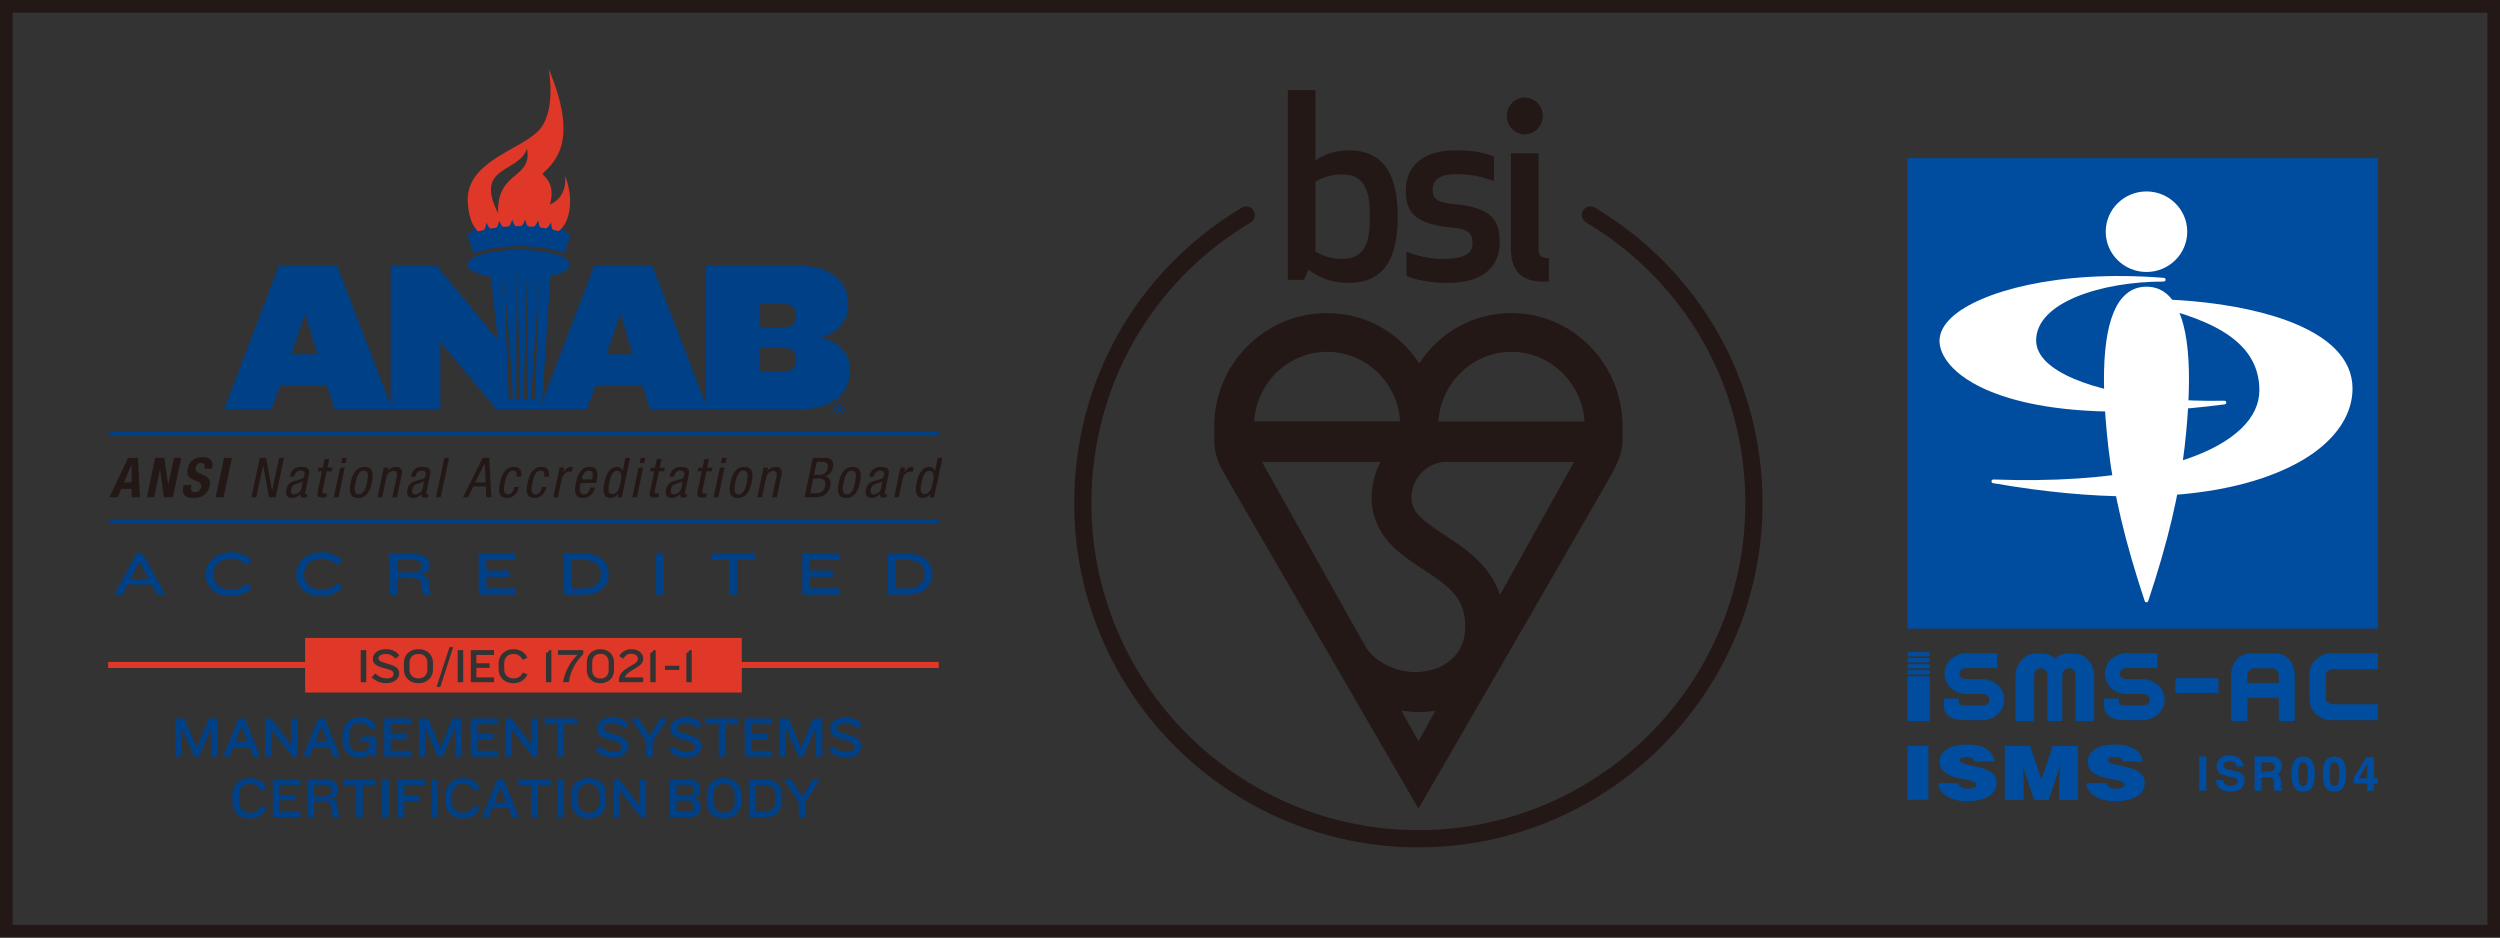 <svg xmlns="http://www.w3.org/2000/svg" xmlns:xlink="http://www.w3.org/1999/xlink" id="&#x30EC;&#x30A4;&#x30E4;&#x30FC;_1" x="0px" y="0px" viewBox="0 0 1920 720" style="enable-background:new 0 0 1920 720;" xml:space="preserve"><rect x="0" y="0" width="1920" height="720" fill="#333333" stroke="none"/><style type="text/css">	.st0{fill:#231815;}	.st1{fill:#004DA0;}	.st2{fill:#FFFFFF;}	.st3{fill:none;}	.st4{fill:#DF3828;}	.st5{fill:#004087;}</style><g>	<path class="st0" d="M1920,720H0V0h1920V720z M9.7,710.29h1900.6V9.7H9.7V710.29z"></path>	<g>		<g>			<g>				<rect x="1464.96" y="121.45" class="st1" width="361.28" height="361.3"></rect>				<g>					<path class="st2" d="M1617.19,177.95c0,17.05,14.04,30.93,31.31,30.93c17.26,0,31.3-13.87,31.3-30.93      c0-17.06-14.04-30.93-31.3-30.93C1631.23,147.02,1617.19,160.9,1617.19,177.95z"></path>					<path class="st2" d="M1630.22,228.4c-14.21,15.92-17.91,54.68-11,115.19c4.08,35.77,12.7,72.16,27.93,118.01      c0.19,0.58,0.73,0.97,1.34,0.97c0.6,0,1.15-0.39,1.34-0.97c15.23-45.85,23.84-82.24,27.93-118.01      c6.91-60.51,3.21-99.26-11-115.19c-4.87-5.46-11.02-8.23-18.26-8.23C1641.25,220.16,1635.1,222.93,1630.22,228.4z"></path>				</g>				<g>					<path class="st2" d="M1499.07,243.56c-6.33,5.84-9.53,11.99-9.53,18.3c0,7.68,4.72,16.07,13.31,23.62      c15.34,13.51,66.1,42.97,205.7,25.08c0.74-0.1,1.29-0.76,1.23-1.51c-0.06-0.75-0.69-1.33-1.44-1.31      c-62.17,1.32-117.11-10.69-136.72-29.88c-5.22-5.11-7.87-10.63-7.87-16.41c0-29.38,50.5-45.23,98.02-45.23      c0.76,0,1.38-0.6,1.41-1.36c0.04-0.76-0.54-1.41-1.3-1.47C1579.58,206.82,1519.79,224.42,1499.07,243.56z M1708.4,310.57      c0,0-0.02,0-0.03,0C1708.38,310.57,1708.39,310.57,1708.4,310.57z"></path>					<path class="st2" d="M1643.9,229.69c-0.72,0.01-1.32,0.55-1.39,1.27c-0.08,0.71,0.4,1.37,1.1,1.53      c47.57,10.59,91.58,26.06,91.58,67.24c0,10.59-4.67,20.46-13.87,29.34c-29.31,28.26-98.7,42.53-190.4,39.18      c-0.74-0.02-1.38,0.53-1.46,1.27c-0.07,0.74,0.44,1.42,1.17,1.54c163.87,28.51,230.98-9.98,252.23-27.84      c15.62-13.14,23.87-28.65,23.87-44.86c0-11.41-4.6-21.75-13.66-30.73C1763.97,238.82,1694.53,229.19,1643.9,229.69z"></path>				</g>			</g>		</g>		<g>			<path class="st1" d="M1694.44,607.26h-5.48v-26.38h5.48V607.26z"></path>			<path class="st1" d="M1707.23,599.12c0.17,1.2,0.51,2.11,1.01,2.7c0.91,1.08,2.48,1.63,4.7,1.63c1.33,0,2.41-0.14,3.24-0.43    c1.57-0.55,2.36-1.57,2.36-3.06c0-0.87-0.39-1.54-1.16-2.02c-0.77-0.47-1.99-0.88-3.66-1.23l-2.86-0.63    c-2.81-0.62-4.74-1.3-5.79-2.02c-1.78-1.22-2.67-3.12-2.67-5.71c0-2.36,0.87-4.32,2.61-5.89c1.74-1.56,4.3-2.34,7.66-2.34    c2.81,0,5.21,0.74,7.2,2.21c1.99,1.47,3.03,3.61,3.12,6.42h-5.3c-0.1-1.59-0.81-2.72-2.13-3.38c-0.88-0.44-1.98-0.66-3.28-0.66    c-1.46,0-2.62,0.28-3.49,0.86c-0.87,0.57-1.3,1.37-1.3,2.4c0,0.94,0.43,1.65,1.29,2.11c0.55,0.31,1.72,0.67,3.51,1.09l4.63,1.09    c2.03,0.48,3.55,1.12,4.56,1.92c1.57,1.24,2.36,3.04,2.36,5.39c0,2.41-0.93,4.41-2.79,6c-1.86,1.59-4.5,2.39-7.9,2.39    c-3.47,0-6.21-0.78-8.19-2.35c-1.99-1.57-2.98-3.73-2.98-6.47H1707.23z"></path>			<path class="st1" d="M1748.27,581.57c0.97,0.42,1.8,1.03,2.47,1.84c0.56,0.67,1,1.41,1.33,2.22c0.33,0.81,0.49,1.74,0.49,2.77    c0,1.25-0.31,2.49-0.95,3.7c-0.63,1.21-1.68,2.07-3.13,2.57c1.22,0.49,2.08,1.19,2.59,2.09c0.51,0.9,0.76,2.27,0.76,4.12v1.77    c0,1.21,0.05,2.02,0.15,2.45c0.15,0.68,0.48,1.18,1.02,1.5v0.66h-6.09c-0.16-0.58-0.28-1.06-0.36-1.41    c-0.14-0.74-0.22-1.5-0.23-2.27l-0.04-2.45c-0.02-1.68-0.32-2.8-0.87-3.36c-0.56-0.56-1.61-0.84-3.14-0.84h-5.38v10.34h-5.38    v-26.38h12.62C1745.91,580.92,1747.3,581.15,1748.27,581.57z M1736.88,585.47v7.09h5.93c1.18,0,2.06-0.14,2.65-0.43    c1.04-0.5,1.56-1.49,1.56-2.97c0-1.6-0.51-2.67-1.51-3.22c-0.57-0.31-1.42-0.47-2.55-0.47H1736.88z"></path>			<path class="st1" d="M1775.75,584.62c1.33,2.33,1.99,5.63,1.99,9.92c0,4.28-0.67,7.58-1.99,9.9c-1.33,2.31-3.65,3.47-6.95,3.47    c-3.3,0-5.62-1.16-6.95-3.47c-1.33-2.32-2-5.61-2-9.9c0-4.28,0.67-7.59,2-9.92c1.33-2.33,3.65-3.49,6.95-3.49    C1772.1,581.13,1774.42,582.3,1775.75,584.62z M1765.79,601.38c0.49,1.58,1.49,2.37,3.01,2.37c1.52,0,2.51-0.79,2.98-2.37    c0.47-1.58,0.71-3.86,0.71-6.84c0-3.13-0.24-5.44-0.71-6.94c-0.47-1.5-1.46-2.26-2.98-2.26c-1.52,0-2.52,0.75-3.01,2.26    c-0.49,1.5-0.73,3.82-0.73,6.94C1765.06,597.52,1765.3,599.8,1765.79,601.38z"></path>			<path class="st1" d="M1799.8,584.62c1.33,2.33,1.99,5.63,1.99,9.92c0,4.28-0.67,7.58-1.99,9.9c-1.33,2.31-3.65,3.47-6.95,3.47    c-3.3,0-5.62-1.16-6.95-3.47c-1.33-2.32-2-5.61-2-9.9c0-4.28,0.67-7.59,2-9.92c1.33-2.33,3.65-3.49,6.95-3.49    C1796.15,581.13,1798.47,582.3,1799.8,584.62z M1789.84,601.38c0.49,1.58,1.49,2.37,3.01,2.37c1.52,0,2.51-0.79,2.98-2.37    c0.47-1.58,0.71-3.86,0.71-6.84c0-3.13-0.24-5.44-0.71-6.94c-0.47-1.5-1.46-2.26-2.98-2.26c-1.52,0-2.52,0.75-3.01,2.26    c-0.49,1.5-0.73,3.82-0.73,6.94C1789.11,597.52,1789.35,599.8,1789.84,601.38z"></path>			<path class="st1" d="M1825.97,601.68h-2.94v5.58h-4.99v-5.58h-10.27v-4.46l9.54-15.75h5.73v16.21h2.94V601.68z M1818.04,597.69    v-11.18l-6.48,11.18H1818.04z"></path>		</g>		<g>			<g>				<path class="st1" d="M1464.9,614.24v-41.32h16.12v41.32H1464.9z"></path>				<path class="st1" d="M1516.67,584.91c-0.27-1.43-1.16-2.3-2.32-2.81c-1.16-0.52-2.6-0.75-4.17-0.75c-3.55,0-5.12,0.86-5.12,2.35     c0,6.2,28.28,2.35,28.28,17.39c0,9.58-9.49,14.23-23.02,14.23c-12.98,0-21.45-6.37-21.79-13.83h15.43     c0.34,1.49,1.3,2.58,2.67,3.27c1.3,0.69,3,1.03,4.57,1.03c4.03,0,6.69-1.09,6.69-3.04c0-6.25-28.27-1.95-28.27-17.73     c0-8.78,9.01-13.2,21.31-13.2c13.66,0,19.87,5.85,21.04,13.09H1516.67z"></path>				<path class="st1" d="M1539.69,614.24v-41.32h19.47l8.67,25.77l8.68-25.77h19.46v41.32h-14.48v-12.63l0.21-6.43l0.82-7.46h-0.14     l-8.95,26.51h-11.2l-8.95-26.51h-0.14l0.68,6.08l0.34,6.43v14H1539.69z"></path>				<path class="st1" d="M1630.46,584.91c-0.27-1.43-1.16-2.3-2.32-2.81c-1.16-0.52-2.6-0.75-4.17-0.75c-3.55,0-5.12,0.86-5.12,2.35     c0,6.2,28.28,2.35,28.28,17.39c0,9.58-9.49,14.23-23.02,14.23c-12.98,0-21.45-6.37-21.79-13.83h15.43     c0.34,1.49,1.3,2.58,2.67,3.27c1.3,0.69,3,1.03,4.57,1.03c4.03,0,6.69-1.09,6.69-3.04c0-6.25-28.27-1.95-28.27-17.73     c0-8.78,9.01-13.2,21.31-13.2c13.66,0,19.87,5.85,21.03,13.09H1630.46z"></path>			</g>		</g>		<g>			<path class="st1" d="M1522.22,521.61h-11.66c-3.04,0-5.7-1.28-5.7-4.27v0c0-2.99,2.66-4.27,5.7-4.27h21.85l0,0h0.5    c0.47,0,0.85-0.39,0.85-0.86v-9.69c0-0.47-0.38-0.86-0.85-0.86h-0.5h-1.01h-20.85c-9.43,0-17.1,7.03-17.1,15.67    c0,8.64,7.67,15.67,17.1,15.67h11.66c3.09,0,5.7,1.21,5.7,4.36c0,3.15-2.61,4.36-5.7,4.36v0h-9.63c-0.21,0-2.95,0-3.15-0.01    c-4.58,0-5.12-1.02-5.12-2.89v-0.48v-1.03c0-0.47-0.38-0.86-0.86-0.86h-9.69c-0.47,0-0.86,0.39-0.86,0.86v1.37v0.13v2.9    c0,6.6,4.02,11.4,17.1,11.4h12.2c9.43,0,17.1-7.07,17.1-15.76C1539.32,528.68,1531.65,521.61,1522.22,521.61z"></path>			<path class="st1" d="M1645.28,521.61h-11.66c-3.04,0-5.7-1.28-5.7-4.27v0c0-2.99,2.66-4.27,5.7-4.27h21.85l0,0h0.5    c0.47,0,0.86-0.39,0.86-0.86v-9.69c0-0.47-0.39-0.86-0.86-0.86h-0.5h-1.01h-20.85c-9.43,0-17.1,7.03-17.1,15.67    c0,8.64,7.67,15.67,17.1,15.67h11.66c3.09,0,5.7,1.21,5.7,4.36c0,3.15-2.61,4.36-5.7,4.36v0h-9.63c-0.21,0-2.95,0-3.15-0.01    c-4.57,0-5.12-1.02-5.12-2.89v-0.48v-1.03c0-0.47-0.38-0.86-0.85-0.86h-9.69c-0.47,0-0.86,0.39-0.86,0.86v1.37v0.13v2.9    c0,6.6,4.02,11.4,17.1,11.4h12.2c9.43,0,17.1-7.07,17.1-15.76C1662.38,528.68,1654.71,521.61,1645.28,521.61z"></path>			<path class="st1" d="M1791.99,513.92h32.83v0h0.57c0.47,0,0.86-0.38,0.86-0.85v-10.54c0-0.47-0.39-0.86-0.86-0.86h-0.57h-0.93    h-33.03c-9.43,0-17.1,7.03-17.1,15.67v20.03c0,8.69,7.67,15.76,17.1,15.76h33.03h0.93h0.57c0.47,0,0.86-0.38,0.86-0.85v-10.54    c0-0.47-0.39-0.86-0.86-0.86h-0.57l0,0h-32.83c-3.09,0-5.7-2-5.7-4.36v-18.33C1786.29,515.91,1788.96,513.92,1791.99,513.92z"></path>			<path class="st1" d="M1702.9,520.82h-31.34c-0.47,0-0.85,0.39-0.85,0.85v9.69c0,0.47,0.38,0.86,0.85,0.86h31.34    c0.47,0,0.85-0.38,0.85-0.86v-9.69C1703.75,521.21,1703.37,520.82,1702.9,520.82z"></path>			<path class="st1" d="M1592.66,501.89h-4.55c-3.79,0-7.26,1.47-9.97,3.92c-2.71-2.45-6.19-3.92-9.97-3.92h-4.55    c-8.64,0-15.67,7.67-15.67,17.1v32.46v1.5c0,0.47,0.39,0.85,0.86,0.85h12.54c0.47,0,0.86-0.38,0.86-0.85v-1.5v-32.46    c0-3.04,2-5.7,4.27-5.7h1.7c2.27,0,4.27,2.66,4.27,5.7v32.46v1.5c0,0.47,0.39,0.85,0.86,0.85h9.69c0.47,0,0.85-0.38,0.85-0.85    v-1.5v-32.46c0-3.04,2-5.7,4.27-5.7h1.7c2.28,0,4.27,2.66,4.27,5.7v32.46v1.5c0,0.47,0.39,0.85,0.86,0.85h12.54    c0.47,0,0.85-0.38,0.85-0.85v-1.5v-32.46C1608.33,509.56,1601.3,501.89,1592.66,501.89z"></path>			<path class="st1" d="M1748.09,501.89h-20.03c-8.69,0-14.62,7.67-14.62,17.1v32.46v1.5c0,0.47,0.39,0.85,0.86,0.85h10.83    c0.47,0,0.86-0.38,0.86-0.85v-1.5v-15.59h24.11v15.59v1.5c0,0.47,0.39,0.85,0.86,0.85h10.54c0.47,0,0.85-0.38,0.85-0.85v-1.5    v-32.46C1762.34,509.56,1756.73,501.89,1748.09,501.89z M1750.09,524.46h-24.11v-5.47c0-3.09,2.28-5.7,4.65-5.7h14.9    c2.28,0,4.56,2.66,4.56,5.7V524.46z"></path>			<path class="st1" d="M1481.21,519.35h-15.39c-0.47,0-0.86,0.39-0.86,0.86v32.74c0,0.47,0.38,0.85,0.86,0.85h15.39    c0.47,0,0.85-0.38,0.85-0.85v-32.74C1482.07,519.74,1481.68,519.35,1481.21,519.35z"></path>			<path class="st1" d="M1481.21,500.81h-15.39c-0.47,0-0.86,0.38-0.86,0.85v1.5c0,0.47,0.38,0.85,0.86,0.85h15.39    c0.47,0,0.85-0.38,0.85-0.85v-1.5C1482.07,501.19,1481.68,500.81,1481.21,500.81z"></path>			<path class="st1" d="M1481.21,505.44h-15.39c-0.47,0-0.86,0.39-0.86,0.86v1.5c0,0.47,0.38,0.86,0.86,0.86h15.39    c0.47,0,0.85-0.39,0.85-0.86v-1.5C1482.07,505.83,1481.68,505.44,1481.21,505.44z"></path>			<path class="st1" d="M1481.21,510.08h-15.39c-0.47,0-0.86,0.38-0.86,0.85v1.5c0,0.47,0.38,0.86,0.86,0.86h15.39    c0.47,0,0.85-0.39,0.85-0.86v-1.5C1482.07,510.46,1481.68,510.08,1481.21,510.08z"></path>			<path class="st1" d="M1481.21,514.72h-15.39c-0.47,0-0.86,0.38-0.86,0.85v1.5c0,0.47,0.38,0.85,0.86,0.85h15.39    c0.47,0,0.85-0.38,0.85-0.85v-1.5C1482.07,515.1,1481.68,514.72,1481.21,514.72z"></path>		</g>		<rect x="1464.96" y="500.81" class="st3" width="361.28" height="52.98"></rect>	</g>	<g>		<g>			<path class="st0" d="M1104.69,323.66c1.92-29.81,26.34-53.45,56.09-53.45c29.76,0,54.17,23.64,56.1,53.45H1104.69z M1152,456.86    c-7.96-23.39-26.82-35.71-42.71-46.07c-17.64-11.5-25.04-17.45-25.36-28.51c0.12-15.12,12.12-27.49,26.9-27.49h97.98L1152,456.86    z M1076.17,545.69c0.57,0.12,6.89,1.17,13.2,1.2c6.04,0.03,12.09-0.94,13.17-1.22l-13.17,23.63L1076.17,545.69z M1060.18,354.8    c-4.16,7.99-6.61,17.09-6.78,26.73h-0.03c0,0.31,0.01,0.63,0.02,0.93v0.07c0.47,29.24,22.09,43.36,39.52,54.71    c20.71,13.51,32.41,22.21,32.41,44.38c0,21.83-17.31,34.53-38.58,34.53c-13.64,0-30.95-7.34-37.85-19.45l-6.12-10.61    L969.23,354.8H1060.18z M1019.23,270.2c29.76,0,54.18,23.64,56.09,53.45H963.18C965.09,293.85,989.51,270.2,1019.23,270.2     M1160.78,240.43c-28.88,0-54.91,14.35-70.77,38.69c-15.85-24.33-41.88-38.69-70.77-38.69c-47.82,0-86.72,39.04-86.72,87    c0,0-0.01,0.46-0.01,8.82c0,8.36,0.97,15.88,7.6,27.34c6.64,11.44,149.27,257.45,149.27,257.45S1231,376.55,1237.99,363.59    c7.01-12.99,8.12-18.52,8.12-27.34v-8.82C1246.11,279.47,1207.83,240.43,1160.78,240.43"></path>		</g>		<g>			<g>				<path class="st0" d="M1035.63,115.46c-9.48,0-18.57,3.1-25.38,7.61V69.24h-21.2v145.72h12.47l3.43-7.82     c8.32,6.23,17.99,10.11,30.69,10.11c27.6,0,37.83-19.02,37.83-50.91C1073.46,134.68,1063.23,115.46,1035.63,115.46      M1030.67,133.93c18.57,0,21.4,14.55,21.4,32.43c0,18.07-2.83,32.5-21.4,32.5c-10.01,0-16.64-3.55-20.42-5.68v-53.62     C1014.03,137.4,1020.66,133.93,1030.67,133.93 M1100.27,145.77c0-8.75,7.02-12.03,18.21-12.03c11.91,0,20.84,2.31,28.93,5.45     v-18.87c-7.38-3.28-16.47-4.85-29.35-4.85c-27.81,0-38.41,14.18-38.41,30.9s7.01,25.8,35.59,28.39     c12.67,1.13,15.7,4.81,15.7,12.02c0,8.54-7.39,12.09-22.52,12.09c-11.93,0-21.95-3.13-28.2-5.46v18.63     c6.43,2.7,18.18,5.24,31.24,5.24c30.3,0,40.33-14.56,40.33-31.27c0-18.06-7.4-26.83-35.79-29.33     C1103.7,155.49,1100.27,152.56,1100.27,145.77 M1185.4,216.31c2.28,0,4.16-0.43,4.16-0.43v-17.64c-6.07,0-7.95-1.97-7.95-7.4     V117.8h-21.2v73.26C1160.4,207.75,1168.2,216.31,1185.4,216.31 M1157.2,89.03c0,7.8,6.24,14.19,13.8,14.19     c7.58,0,13.85-6.38,13.85-14.19c0-7.79-6.26-14.17-13.85-14.17C1163.44,74.86,1157.2,81.24,1157.2,89.03"></path>			</g>		</g>		<g>			<path class="st0" d="M1089.31,650.76c-145.75,0-264.32-118.57-264.32-264.32c0-93.91,48.14-178.76,128.77-226.98    c3.13-1.87,7.19-0.86,9.06,2.28c1.87,3.13,0.85,7.19-2.28,9.06C883.93,216.6,838.2,297.22,838.2,386.43    c0,138.46,112.65,251.11,251.11,251.11c138.46,0,251.1-112.65,251.1-251.11c0-89.22-45.73-169.83-122.34-215.64    c-3.13-1.87-4.15-5.93-2.28-9.06c1.88-3.13,5.93-4.15,9.06-2.28c80.63,48.22,128.77,133.07,128.77,226.98    C1353.63,532.18,1235.05,650.76,1089.31,650.76z"></path>		</g>	</g>	<g>		<path class="st4" d="M382.55,163.79c-18.82-36.94,16.05-30.56,22.21-49.74C409.21,137.76,381.16,131.02,382.55,163.79z    M433.98,134.87c0,0,2.74,15.88-11.7,22.31c4.83-16.2-4.73-21.79-5.68-23.72c10.77-10.06,27.68-26.2,4.68-80.85   c0,0,7.03,34.57-9,49.06c-16.03,14.48-53.14,22.97-53.14,51.92c1.1,30.91,19.04,31.2,29.34,31.52c6.05,0,17.77,0.5,22.43-0.14   c5.81-0.81,9.36-0.63,13.14-2.84C439.8,172.91,440.48,151.39,433.98,134.87z"></path>		<path class="st5" d="M433.97,178.88c-0.34-0.55-0.69-1.26-0.77-1.97c-0.16-1.49-0.11-3.77-0.11-3.77c0,0-1.18,1.79-2.21,2.88   c-0.54,0.56-1.32,1.08-1.95,1.44c-1.43-0.36-2.87-0.7-4.31-1.02c-0.39-0.52-0.79-1.2-0.92-1.9c-0.28-1.48-0.41-3.75-0.41-3.75   s-1.04,1.88-1.97,3.05c-0.49,0.61-1.23,1.18-1.83,1.59c-1.45-0.25-2.9-0.48-4.36-0.67c-0.42-0.49-0.87-1.14-1.07-1.82   c-0.39-1.45-0.69-3.7-0.69-3.7s-0.89,1.95-1.72,3.2c-0.44,0.64-1.13,1.27-1.7,1.73c-1.46-0.14-2.92-0.25-4.39-0.33   c-0.46-0.46-0.96-1.06-1.2-1.73c-0.5-1.41-0.98-3.64-0.98-3.64s-0.73,2.02-1.46,3.32c-0.39,0.68-1.03,1.36-1.55,1.86   c-1.47-0.02-2.94-0.02-4.41,0.01c-0.49-0.42-1.03-0.98-1.32-1.63c-0.61-1.37-1.26-3.55-1.26-3.55c0,0-0.57,2.07-1.2,3.43   c-0.33,0.7-0.91,1.43-1.4,1.97c-1.46,0.09-2.93,0.21-4.39,0.36c-0.52-0.38-1.11-0.9-1.45-1.52c-0.72-1.32-1.54-3.44-1.54-3.44   s-0.41,2.11-0.93,3.51c-0.28,0.72-0.8,1.5-1.24,2.08c-1.45,0.21-2.91,0.44-4.36,0.71c-0.55-0.34-1.18-0.81-1.58-1.4   c-0.82-1.26-1.81-3.31-1.81-3.31s-0.24,2.13-0.66,3.57c-0.22,0.75-0.69,1.56-1.08,2.17c-1.44,0.32-2.87,0.67-4.3,1.05   c-0.58-0.29-1.25-0.71-1.69-1.28c-0.92-1.19-2.07-3.15-2.07-3.15s-0.08,2.15-0.38,3.62c-0.16,0.76-0.57,1.61-0.92,2.25   c-1.19,0.37-2.37,0.74-3.55,1.15c1.61,4.7,3.22,9.41,4.83,14.11c11.3-3.87,23.08-5.31,34.87-5.31c11.78,0,23.57,1.44,34.87,5.31   c1.61-4.7,3.22-9.41,4.83-14.11C436.81,179.77,435.39,179.31,433.97,178.88L433.97,178.88z"></path>		<path class="st5" d="M643.86,313.97h0.43c0.51,0,0.91-0.17,0.91-0.58c0-0.36-0.26-0.6-0.84-0.6c-0.24,0-0.41,0.02-0.51,0.05   V313.97L643.86,313.97z M643.84,316.21h-0.92v-3.95c0.36-0.07,0.87-0.12,1.52-0.12c0.75,0,1.08,0.12,1.37,0.29   c0.22,0.17,0.39,0.48,0.39,0.87c0,0.43-0.34,0.77-0.82,0.91v0.05c0.39,0.14,0.6,0.43,0.72,0.96c0.12,0.6,0.19,0.84,0.29,0.99   h-0.99c-0.12-0.15-0.19-0.51-0.31-0.97c-0.07-0.43-0.31-0.62-0.82-0.62h-0.43V316.21L643.84,316.21z M641.41,314.13   c0,1.76,1.3,3.15,3.08,3.15c1.73,0,3.01-1.4,3.01-3.13c0-1.76-1.27-3.18-3.03-3.18C642.71,310.98,641.41,312.4,641.41,314.13   L641.41,314.13z M648.51,314.13c0,2.24-1.76,4-4.04,4c-2.26,0-4.07-1.76-4.07-4c0-2.19,1.81-3.95,4.07-3.95   C646.75,310.19,648.51,311.95,648.51,314.13L648.51,314.13z"></path>		<path class="st5" d="M629.62,259.13c14.1-2.98,21.85-14.09,21.85-24.04v-1.33c0-18.73-14.72-29.84-39.05-29.84h-70.2v107.17   l-41.21-107.17h-44.63l-40.12,105.49l6.44-97.26c9.15-2.08,15.05-5.31,15.05-8.94c0-6.28-17.6-11.37-39.3-11.37   c-21.71,0-39.3,5.09-39.3,11.37c0,3.98,7.1,7.49,17.82,9.52l4.29,38.03l0.95,10l-4.07-4.77l-6.97-8.62l-35.95-43.44h-35.18v107.17   l-41.21-107.17h-44.63l-42,110.42h36.26l6.66-18.24h36.11l5.89,18.24h42.92h1.25h36.87v-51.89l7.13,8.78l36.11,43.11h33h1.87   h34.39l6.66-18.24h36.11l5.89,18.24h42.92h1.25h70.35c24.33,0,38.89-11.11,38.89-29.84v-1.82   C652.71,272.56,644.96,261.95,629.62,259.13z M223.64,272.07l10.69-31.17l9.45,31.17H223.64z M393.92,305.12L393.92,305.12v0.01   c0.02,1.09-0.66,2.02-1.53,2.08c-0.87,0.06-1.62-0.75-1.68-1.84h0v-0.01v-0.01v0c-0.23-1.52-3.64-92.08-3.64-92.08   S392.46,275.2,393.92,305.12L393.92,305.12z M399.71,305.23L399.71,305.23v0.02c0,1.09-0.71,1.98-1.59,2   c-0.87,0.02-1.6-0.83-1.63-1.92h0v-0.01v0v0c-0.19-1.53,0.28-101.63,0.46-101.63C396.94,203.68,399,275.25,399.71,305.23   L399.71,305.23z M405.47,305.31C405.47,305.31,405.47,305.31,405.47,305.31L405.47,305.31v0.02c-0.03,1.09-0.76,1.94-1.63,1.92   c-0.87-0.02-1.58-0.91-1.58-2h0v-0.01v0v0c-0.15-1.54,2.53-101.56,2.71-101.55C404.96,203.68,405.52,275.32,405.47,305.31z    M411.24,305.36L411.24,305.36L411.24,305.36v0.02c-0.06,1.09-0.81,1.9-1.68,1.84c-0.87-0.07-1.56-0.99-1.53-2.08v-0.01v0v0   c-0.12-1.54,5.76-91.85,5.76-91.85S412.03,275.39,411.24,305.36z M465.83,272.07l10.69-31.17l9.45,31.17H465.83z M611.18,277.21   c0,5.64-3.25,8.29-11.16,8.29h-16.27v-18.4h16.27c7.9,0,11.16,2.65,11.16,8.29V277.21z M611.18,243.22   c0,5.64-3.25,8.46-11.16,8.46h-16.27v-18.4h16.27c7.9,0,11.16,2.65,11.16,8.29V243.22z"></path>		<g>			<path class="st0" d="M98.39,351.62h7.52l1.57,30.27h-6.33l-0.04-6.4h-8.02l-2.75,6.4h-6.33L98.39,351.62z M95.19,370.49h5.91    l-0.03-13.61h-0.08L95.19,370.49z"></path>			<path class="st0" d="M126.21,351.62l2.95,20.73h0.08l4.39-20.73h5.57l-6.41,30.27h-6.92l-2.94-21.2h-0.08l-4.49,21.2h-5.57    l6.41-30.27H126.21z"></path>			<path class="st0" d="M147.13,372.43l-0.19,0.89c-0.6,2.84-0.19,4.66,3.02,4.66c1.86,0,3.88-1.19,4.42-3.73    c0.58-2.76-0.59-3.77-4.31-5.17c-5.01-1.87-7.02-4.11-5.95-9.16c1.25-5.89,5.48-8.9,11.22-8.9c5.4,0,8.84,2.33,7.61,8.14    l-0.18,0.85h-5.83c0.6-2.84-0.02-4.49-2.34-4.49c-2.74,0-3.83,1.74-4.21,3.52c-0.4,1.87-0.09,3.01,2.25,4.11l4.26,2.03    c4.14,1.99,4.83,4.33,4.04,8.01c-1.36,6.4-5.85,9.28-12.44,9.28c-6.88,0-8.9-3.22-7.72-8.82l0.26-1.23H147.13z"></path>			<path class="st0" d="M165.64,381.89l6.41-30.27h6.08l-6.41,30.27H165.64z"></path>			<path class="st0" d="M199.53,351.62h4.81l4.61,25.27h0.08l5.35-25.27h3.72l-6.41,30.27h-5.11l-4.48-24.5h-0.08l-5.19,24.5h-3.72    L199.53,351.62z"></path>			<path class="st0" d="M222.49,366.03c1.1-5.17,3.78-7.46,9.18-7.46c6.88,0,6,4.15,5.5,6.53l-2.69,12.68    c-0.2,0.93-0.39,1.82,0.71,1.82c0.46,0,0.69-0.08,0.89-0.21l-0.54,2.54c-0.26,0.04-1.23,0.21-2.11,0.21c-1.35,0-3.04,0-2.59-2.93    h-0.08c-1.57,2.03-4.03,3.26-6.14,3.26c-4.22,0-5.63-2.54-4.76-6.61c0.67-3.18,2.49-5.38,5.59-6.27l5.08-1.44    c2.75-0.81,2.9-1.53,3.3-3.43c0.45-2.12-0.56-3.35-2.92-3.35c-3.88,0-4.66,3.65-4.83,4.45l-0.04,0.21H222.49z M232.68,369.51    c-1.61,1.4-4.79,1.7-6.6,2.67c-1.29,0.72-2.07,1.61-2.49,3.6c-0.49,2.29-0.02,3.9,2.38,3.9c2.32,0,4.98-1.99,5.48-4.32    L232.68,369.51z"></path>			<path class="st0" d="M249.32,352.55h3.55l-1.4,6.61h3.93l-0.59,2.8h-3.93l-3.09,14.58c-0.39,1.82-0.07,2.54,1.78,2.54    c0.76,0,1.2-0.08,1.59-0.13l-0.62,2.93c-0.48,0.08-1.45,0.25-2.92,0.25c-3.67,0-4.24-1.53-3.61-4.49l3.32-15.69h-3.29l0.59-2.8    h3.29L249.32,352.55z"></path>			<path class="st0" d="M261.22,359.17h3.55l-4.81,22.72h-3.55L261.22,359.17z M262.82,351.62h3.55l-0.86,4.07h-3.55L262.82,351.62z    "></path>			<path class="st0" d="M280,358.57c6.54,0,6.97,5.55,5.62,11.96c-1.36,6.4-4.18,11.95-10.68,11.95c-6.54,0-6.97-5.55-5.62-11.95    C270.68,364.13,273.5,358.57,280,358.57z M281.9,370.53c1.04-4.92,1.22-9.16-2.58-9.16c-3.59,0-5.25,4.24-6.29,9.16    c-1.04,4.92-1.22,9.16,2.41,9.16C279.2,379.68,280.86,375.45,281.9,370.53z"></path>			<path class="st0" d="M294.78,359.17h3.38l-0.57,2.67h0.08c1.37-2.08,3.98-3.26,6.18-3.26c5.95,0,4.99,4.54,4.43,7.21l-3.41,16.11    h-3.55l3.32-15.69c0.37-1.74,0.84-4.58-2.36-4.58c-1.9,0-4.75,1.27-5.45,4.58l-3.32,15.69h-3.55L294.78,359.17z"></path>			<path class="st0" d="M315.53,366.03c1.1-5.17,3.78-7.46,9.18-7.46c6.88,0,6,4.15,5.5,6.53l-2.69,12.68    c-0.2,0.93-0.39,1.82,0.71,1.82c0.46,0,0.69-0.08,0.89-0.21l-0.54,2.54c-0.26,0.04-1.23,0.21-2.11,0.21c-1.35,0-3.04,0-2.59-2.93    h-0.08c-1.57,2.03-4.03,3.26-6.14,3.26c-4.22,0-5.63-2.54-4.76-6.61c0.67-3.18,2.49-5.38,5.59-6.27l5.08-1.44    c2.75-0.81,2.9-1.53,3.3-3.43c0.45-2.12-0.56-3.35-2.92-3.35c-3.88,0-4.66,3.65-4.83,4.45l-0.04,0.21H315.53z M325.73,369.51    c-1.61,1.4-4.79,1.7-6.6,2.67c-1.29,0.72-2.07,1.61-2.49,3.6c-0.49,2.29-0.02,3.9,2.38,3.9c2.32,0,4.98-1.99,5.48-4.32    L325.73,369.51z"></path>			<path class="st0" d="M341.29,351.62h3.55l-6.41,30.27h-3.55L341.29,351.62z"></path>			<path class="st0" d="M370.72,351.62h4.98l1.69,30.27h-3.88l-0.39-8.31h-9.63l-4,8.31h-3.88L370.72,351.62z M364.9,370.53h8.11    l-0.74-14.63h-0.08L364.9,370.53z"></path>			<path class="st0" d="M396.7,366.08c0.47-2.2,0.11-4.7-2.59-4.7c-2.2,0-4.67,1.1-6.43,9.41c-0.63,2.97-1.84,8.9,2.42,8.9    c3.04,0,4.4-3.22,4.92-5.68h3.55c-0.76,3.6-3.57,8.48-9.23,8.48c-5.53,0-7.04-3.86-5.38-11.66c1.2-5.68,3.69-12.25,10.66-12.25    c6.16,0,6.19,4.87,5.63,7.5H396.7z"></path>			<path class="st0" d="M417.9,366.08c0.47-2.2,0.11-4.7-2.59-4.7c-2.2,0-4.67,1.1-6.43,9.41c-0.63,2.97-1.84,8.9,2.42,8.9    c3.04,0,4.4-3.22,4.92-5.68h3.55c-0.76,3.6-3.57,8.48-9.23,8.48c-5.53,0-7.03-3.86-5.38-11.66c1.2-5.68,3.69-12.25,10.66-12.25    c6.16,0,6.19,4.87,5.63,7.5H417.9z"></path>			<path class="st0" d="M429.79,359.17h3.55l-0.72,3.39h0.08c1.47-2.16,3.21-3.98,5.74-3.98c0.72,0,1.21,0.08,1.51,0.25l-0.74,3.48    c-0.33-0.04-0.72-0.17-1.86-0.17c-1.77,0-4.99,1.61-5.79,5.38l-3.05,14.37h-3.55L429.79,359.17z"></path>			<path class="st0" d="M445.95,370.95c-0.74,3.48-1.85,8.73,2.5,8.73c3.38,0,4.6-3.56,4.96-5.26h3.55    c-0.51,2.42-3.14,8.05-9.31,8.05c-5.53,0-7.04-3.86-5.38-11.66c1.2-5.68,3.69-12.25,10.66-12.25c6.92,0,6.27,6.06,5.24,10.94    l-0.3,1.44H445.95z M454.73,368.15l0.26-1.23c0.54-2.54,0.37-5.55-2.75-5.55c-3.72,0-5.11,4.58-5.39,5.93l-0.18,0.85H454.73z"></path>			<path class="st0" d="M477.53,381.89h-3.38l0.59-2.8h-0.08c-0.82,1.7-3.17,3.39-5.62,3.39c-5.36,0-6.37-4.79-4.86-11.95    c1.01-4.75,3.29-11.96,9.67-11.96c2.03,0,3.92,1.23,4.31,3.18h0.08l2.15-10.13h3.55L477.53,381.89z M470.16,379.43    c3.93,0,5.35-3.73,6.45-8.9c0.93-4.41,1.13-8.9-2.67-8.9c-3.29,0-4.87,3.48-6.02,8.9C466.76,375.95,466.86,379.43,470.16,379.43z    "></path>			<path class="st0" d="M490.41,359.17h3.55l-4.81,22.72h-3.55L490.41,359.17z M492.01,351.62h3.55l-0.86,4.07h-3.55L492.01,351.62z    "></path>			<path class="st0" d="M504.47,352.55h3.55l-1.4,6.61h3.93l-0.59,2.8h-3.93l-3.09,14.58c-0.39,1.82-0.07,2.54,1.78,2.54    c0.76,0,1.2-0.08,1.59-0.13l-0.62,2.93c-0.48,0.08-1.45,0.25-2.93,0.25c-3.67,0-4.24-1.53-3.61-4.49l3.32-15.69h-3.29l0.59-2.8    h3.29L504.47,352.55z"></path>			<path class="st0" d="M514.16,366.03c1.1-5.17,3.78-7.46,9.18-7.46c6.88,0,6,4.15,5.5,6.53l-2.69,12.68    c-0.2,0.93-0.39,1.82,0.71,1.82c0.46,0,0.69-0.08,0.89-0.21l-0.54,2.54c-0.26,0.04-1.23,0.21-2.11,0.21c-1.35,0-3.04,0-2.59-2.93    h-0.08c-1.57,2.03-4.03,3.26-6.14,3.26c-4.22,0-5.63-2.54-4.76-6.61c0.67-3.18,2.49-5.38,5.59-6.27l5.08-1.44    c2.75-0.81,2.9-1.53,3.3-3.43c0.45-2.12-0.56-3.35-2.92-3.35c-3.88,0-4.66,3.65-4.83,4.45l-0.04,0.21H514.16z M524.35,369.51    c-1.6,1.4-4.79,1.7-6.6,2.67c-1.29,0.72-2.07,1.61-2.49,3.6c-0.49,2.29-0.02,3.9,2.38,3.9c2.32,0,4.98-1.99,5.48-4.32    L524.35,369.51z"></path>			<path class="st0" d="M540.99,352.55h3.55l-1.4,6.61h3.93l-0.59,2.8h-3.93l-3.09,14.58c-0.39,1.82-0.07,2.54,1.78,2.54    c0.76,0,1.2-0.08,1.59-0.13l-0.62,2.93c-0.48,0.08-1.45,0.25-2.93,0.25c-3.67,0-4.24-1.53-3.61-4.49l3.32-15.69h-3.29l0.59-2.8    h3.29L540.99,352.55z"></path>			<path class="st0" d="M552.89,359.17h3.55l-4.81,22.72h-3.55L552.89,359.17z M554.49,351.62h3.55l-0.86,4.07h-3.55L554.49,351.62z    "></path>			<path class="st0" d="M571.67,358.57c6.54,0,6.97,5.55,5.62,11.96c-1.36,6.4-4.18,11.95-10.68,11.95c-6.54,0-6.97-5.55-5.62-11.95    C562.35,364.13,565.17,358.57,571.67,358.57z M573.57,370.53c1.04-4.92,1.22-9.16-2.58-9.16c-3.59,0-5.25,4.24-6.29,9.16    c-1.04,4.92-1.22,9.16,2.41,9.16C570.87,379.68,572.53,375.45,573.57,370.53z"></path>			<path class="st0" d="M586.45,359.17h3.38l-0.57,2.67h0.08c1.37-2.08,3.99-3.26,6.18-3.26c5.95,0,4.99,4.54,4.43,7.21l-3.41,16.11    h-3.55l3.32-15.69c0.37-1.74,0.84-4.58-2.37-4.58c-1.9,0-4.74,1.27-5.45,4.58l-3.32,15.69h-3.55L586.45,359.17z"></path>			<path class="st0" d="M624.27,351.62h9.25c3.93,0,7.33,1.87,6.08,7.76c-0.58,2.76-2.81,5.51-5.73,6.32l-0.02,0.08    c3.53,0.89,4.57,3.73,3.78,7.46c-1.3,6.15-5.29,8.65-11.58,8.65h-8.19L624.27,351.62z M622.22,378.84h5.07    c3.93,0,5.84-2.67,6.46-5.59c0.88-4.16-1.44-5.77-4.69-5.77h-4.43L622.22,378.84z M625.22,364.68h4.26    c1.56,0,5.19-0.38,6.18-5.04c0.66-3.14-0.51-4.96-4.14-4.96h-4.18L625.22,364.68z"></path>			<path class="st0" d="M654.84,358.57c6.54,0,6.97,5.55,5.62,11.96c-1.36,6.4-4.18,11.95-10.68,11.95c-6.54,0-6.97-5.55-5.62-11.95    C645.51,364.13,648.34,358.57,654.84,358.57z M656.74,370.53c1.04-4.92,1.22-9.16-2.58-9.16c-3.59,0-5.25,4.24-6.29,9.16    c-1.04,4.92-1.22,9.16,2.41,9.16C654.04,379.68,655.7,375.45,656.74,370.53z"></path>			<path class="st0" d="M667.61,366.03c1.1-5.17,3.78-7.46,9.18-7.46c6.88,0,6,4.15,5.5,6.53l-2.69,12.68    c-0.2,0.93-0.39,1.82,0.71,1.82c0.46,0,0.69-0.08,0.89-0.21l-0.54,2.54c-0.26,0.04-1.23,0.21-2.11,0.21c-1.35,0-3.04,0-2.59-2.93    h-0.08c-1.57,2.03-4.03,3.26-6.14,3.26c-4.22,0-5.63-2.54-4.76-6.61c0.67-3.18,2.49-5.38,5.59-6.27l5.08-1.44    c2.75-0.81,2.9-1.53,3.3-3.43c0.45-2.12-0.56-3.35-2.92-3.35c-3.88,0-4.66,3.65-4.83,4.45l-0.04,0.21H667.61z M677.81,369.51    c-1.6,1.4-4.79,1.7-6.6,2.67c-1.29,0.72-2.07,1.61-2.49,3.6c-0.49,2.29-0.02,3.9,2.38,3.9c2.32,0,4.98-1.99,5.48-4.32    L677.81,369.51z"></path>			<path class="st0" d="M691.56,359.17h3.55l-0.72,3.39h0.08c1.47-2.16,3.21-3.98,5.74-3.98c0.72,0,1.21,0.08,1.51,0.25l-0.74,3.48    c-0.33-0.04-0.72-0.17-1.86-0.17c-1.77,0-4.99,1.61-5.79,5.38l-3.05,14.37h-3.55L691.56,359.17z"></path>			<path class="st0" d="M717.36,381.89h-3.38l0.59-2.8h-0.08c-0.82,1.7-3.17,3.39-5.62,3.39c-5.36,0-6.37-4.79-4.86-11.95    c1.01-4.75,3.29-11.96,9.67-11.96c2.03,0,3.92,1.23,4.31,3.18h0.08l2.15-10.13h3.55L717.36,381.89z M709.98,379.43    c3.93,0,5.35-3.73,6.45-8.9c0.93-4.41,1.13-8.9-2.67-8.9c-3.29,0-4.87,3.48-6.02,8.9C706.58,375.95,706.69,379.43,709.98,379.43z    "></path>		</g>		<g>			<rect x="83.99" y="331.27" class="st5" width="637.01" height="2.78"></rect>		</g>		<g>			<rect x="83.99" y="399.01" class="st5" width="637.01" height="2.78"></rect>		</g>		<g>			<path class="st4" d="M461.13,502.16c-4.32,0-6.32,2.99-6.32,6.32v6.32c0,3.29,1.99,6.32,6.32,6.32c4.32,0,6.32-3.03,6.32-6.32    v-6.32C467.44,505.16,465.45,502.16,461.13,502.16z"></path>			<path class="st4" d="M321.37,502.24c-4.51,0-6.87,2.99-6.87,6.65v5.43c0,3.65,2.36,6.68,6.87,6.68c4.51,0,6.87-3.03,6.87-6.68    v-5.43C328.25,505.23,325.88,502.24,321.37,502.24z"></path>			<path class="st4" d="M569.71,508.38v-18.47H234.33v18.47H83.05V513h151.29v18.85h335.38V513H721v-4.62H569.71z M281.28,523.93    h-4.25v-24.61h4.25V523.93z M306.59,517.05c0,4.47-4.14,7.65-10.16,7.65c-4.32,0-7.68-1.62-11.05-4.36l2.73-3.07    c3.29,2.7,5.73,3.73,9.16,3.73c3.36,0,5.02-1.51,5.02-3.58c0-5.47-15.96-2.66-15.96-11.41c0-4.17,3.8-7.46,10.05-7.46    c4.58,0,8.27,1.85,10.31,4.84l-2.95,2.48c-1.81-2.11-4.4-3.62-7.35-3.62c-3.4,0-5.8,1.29-5.8,3.36    C290.59,510.51,306.59,508.63,306.59,517.05z M332.53,514.28c0,5.54-4.03,10.42-11.16,10.42s-11.16-4.88-11.16-10.42v-5.35    c0-5.58,4.03-10.38,11.16-10.38s11.16,4.8,11.16,10.38V514.28z M338.16,527.58h-2.88l9.94-30.59h2.84L338.16,527.58z     M355.75,523.93h-4.25v-24.61h4.25V523.93z M379.4,503.01h-13.56v6.39h10.2v3.51h-10.2v7.31h13.56v3.7h-17.81v-24.61h17.81    V503.01z M394.63,521c3.4,0,5.72-1.92,6.91-4.58l3.51,1.59c-1.44,3.4-5.06,6.69-10.64,6.69c-7.39,0-11.45-4.88-11.45-10.79v-4.43    c0-5.99,4.29-10.93,11.6-10.93c5.32,0,9.2,3.29,10.49,6.61l-3.58,1.59c-1.18-2.33-3.44-4.51-6.98-4.51    c-4.73,0-7.24,2.99-7.24,7.1v4.73C387.25,518.05,389.83,521,394.63,521z M423.47,523.93h-4.14v-22.57c1.55,0,2.14-0.92,2.14-2.03    h1.99V523.93z M447.97,502.28c-6.1,6.32-9.98,13.15-11.08,21.65h-4.4c0.74-6.84,5.17-15.56,10.97-20.99h-14.93v-3.62h19.43    V502.28z M471.54,514.76c0,5.32-3.8,9.97-10.42,9.97c-6.65,0-10.46-4.65-10.46-9.97v-6.21c0-5.35,3.81-9.97,10.46-9.97    c6.61,0,10.42,4.62,10.42,9.97V514.76z M493.94,520.23v3.7h-18.66v-1.4c0-10.23,14.67-11.08,14.67-16.44    c0-2.07-1.66-4.03-5.1-4.03c-3.03,0-4.65,1.44-6.35,3.88l-2.96-2.14c1.92-3.1,4.95-5.24,9.35-5.24c6.06,0,9.13,3.58,9.13,7.39    c0,6.95-11.97,8.24-14.26,14.3H493.94z M503.56,523.93h-4.14v-22.57c1.55,0,2.14-0.92,2.14-2.03h2V523.93z M521.7,514.51h-11    v-3.25h11V514.51z M531.26,523.93h-4.14v-22.57c1.55,0,2.14-0.92,2.14-2.03h1.99V523.93z"></path>		</g>		<path class="st5" d="M162.63,581.02v-22.7l-1.45,3.73l-8.43,18.97h-3.64l-8.34-18.97l-1.45-3.73v22.7h-4.74v-29.24h7.02   l8.12,19.23l1.36,3.6l1.36-3.55l8.03-19.28h6.98v29.24H162.63z"></path>		<path class="st5" d="M194.53,581.02l-2.85-7.38h-12.34l-2.76,7.38h-5.18l11.77-29.24h4.74l11.94,29.24H194.53z M185.4,557.79   l-4.57,11.9h9.26L185.4,557.79z"></path>		<path class="st5" d="M224.77,581.02l-13.7-17.39l-2.42-3.33v20.72h-4.92v-29.24h4.43l13.3,17.52l2.37,3.29v-20.81h4.92v29.24   H224.77z"></path>		<path class="st5" d="M255.85,581.02l-2.85-7.38h-12.34l-2.77,7.38h-5.18l11.77-29.24h4.74l11.94,29.24H255.85z M246.72,557.79   l-4.57,11.9h9.26L246.72,557.79z"></path>		<path class="st5" d="M286,581.02l-0.83-3.43c-1.97,2.68-5.14,4.35-9.13,4.35c-8.34,0-12.95-5.75-12.95-12.78v-5.31   c0-7.06,5.14-13,13.74-13c6.5,0,9.92,2.9,12.25,7.42l-4.21,2.24c-1.62-2.99-4.08-5.27-8.03-5.27c-5.75,0-8.65,3.73-8.65,8.25v5.84   c0,4.61,3.03,8.21,8.47,8.21c4.39,0,7.2-3.03,7.2-6.67v-1.09h-6.81v-4.13h11.94v15.37H286z"></path>		<path class="st5" d="M295.04,581.02v-29.24h21.16v4.39h-16.11v7.59h12.12v4.17h-12.12v8.69h16.11v4.39H295.04z"></path>		<path class="st5" d="M349.78,581.02v-22.7l-1.45,3.73l-8.43,18.97h-3.64l-8.34-18.97l-1.45-3.73v22.7h-4.74v-29.24h7.02   l8.12,19.23l1.36,3.6l1.36-3.55l8.03-19.28h6.98v29.24H349.78z"></path>		<path class="st5" d="M361.53,581.02v-29.24h21.16v4.39h-16.11v7.59h12.12v4.17h-12.12v8.69h16.11v4.39H361.53z"></path>		<path class="st5" d="M409.25,581.02l-13.7-17.39l-2.41-3.33v20.72h-4.92v-29.24h4.43l13.3,17.52l2.37,3.29v-20.81h4.92v29.24   H409.25z"></path>		<path class="st5" d="M433.21,556.17v24.85h-5.05v-24.85h-9.97v-4.39h24.98v4.39H433.21z"></path>		<path class="st5" d="M470.6,581.94c-5.14,0-9.13-1.93-13.13-5.18l3.25-3.64c3.91,3.21,6.8,4.43,10.89,4.43   c3.99,0,5.97-1.8,5.97-4.26c0-6.5-18.97-3.16-18.97-13.57c0-4.96,4.52-8.87,11.94-8.87c5.44,0,9.83,2.2,12.25,5.75l-3.51,2.94   c-2.15-2.5-5.22-4.3-8.74-4.3c-4.04,0-6.89,1.54-6.89,4c0,5.84,19.01,3.6,19.01,13.61C482.68,578.17,477.76,581.94,470.6,581.94z"></path>		<path class="st5" d="M501.28,569.25v11.77h-5.05v-11.81l-11.55-17.43h5.79l8.47,13.48l8.12-13.48h5.58L501.28,569.25z"></path>		<path class="st5" d="M526.74,581.94c-5.14,0-9.13-1.93-13.13-5.18l3.25-3.64c3.91,3.21,6.81,4.43,10.89,4.43   c4,0,5.97-1.8,5.97-4.26c0-6.5-18.97-3.16-18.97-13.57c0-4.96,4.52-8.87,11.94-8.87c5.44,0,9.83,2.2,12.25,5.75l-3.51,2.94   c-2.15-2.5-5.23-4.3-8.74-4.3c-4.04,0-6.89,1.54-6.89,4c0,5.84,19.01,3.6,19.01,13.61C538.81,578.17,533.9,581.94,526.74,581.94z"></path>		<path class="st5" d="M557.03,556.17v24.85h-5.05v-24.85h-9.97v-4.39H567v4.39H557.03z"></path>		<path class="st5" d="M571.95,581.02v-29.24h21.16v4.39H577v7.59h12.12v4.17H577v8.69h16.11v4.39H571.95z"></path>		<path class="st5" d="M626.69,581.02v-22.7l-1.45,3.73l-8.43,18.97h-3.64l-8.34-18.97l-1.45-3.73v22.7h-4.74v-29.24h7.02   l8.12,19.23l1.36,3.6l1.36-3.55l8.03-19.28h6.98v29.24H626.69z"></path>		<path class="st5" d="M649.51,581.94c-5.14,0-9.13-1.93-13.13-5.18l3.25-3.64c3.91,3.21,6.8,4.43,10.89,4.43   c3.99,0,5.97-1.8,5.97-4.26c0-6.5-18.97-3.16-18.97-13.57c0-4.96,4.52-8.87,11.94-8.87c5.44,0,9.83,2.2,12.25,5.75l-3.51,2.94   c-2.15-2.5-5.22-4.3-8.74-4.3c-4.04,0-6.89,1.54-6.89,4c0,5.84,19.01,3.6,19.01,13.61C661.58,578.17,656.66,581.94,649.51,581.94z   "></path>		<path class="st5" d="M200.48,607.28c-1.4-2.76-4.08-5.35-8.3-5.35c-5.62,0-8.6,3.55-8.6,8.43v5.62c0,4.74,3.07,8.25,8.78,8.25   c4.04,0,6.81-2.28,8.21-5.44l4.17,1.89c-1.71,4.04-6.02,7.95-12.64,7.95c-8.78,0-13.61-5.8-13.61-12.82v-5.27   c0-7.11,5.09-13,13.79-13c6.32,0,10.93,3.91,12.47,7.86L200.48,607.28z"></path>		<path class="st5" d="M209.52,627.69v-29.24h21.16v4.39h-16.11v7.59h12.12v4.17h-12.12v8.69h16.11v4.39H209.52z"></path>		<path class="st5" d="M257.98,627.87c-2.68,0-3.69-1.58-3.78-4.57l-0.09-3.86c-0.09-2.59-1.19-3.95-5.18-3.95h-7.68v12.21h-5.05   v-29.24h12.86c7.29,0,10.32,3.21,10.32,7.64v0.97c0,3.21-1.4,5.67-5.93,6.49c4.48,0.4,5.79,2.99,5.79,5.97l0.04,3.43   c0,1.45,0.4,2.33,1.63,3.07v1.84H257.98z M254.25,606.4c0-1.98-1.23-3.69-4.79-3.69h-8.21v9.05h8.21c3.21,0,4.79-1.62,4.79-4.04   V606.4z"></path>		<path class="st5" d="M278.56,602.84v24.85h-5.05v-24.85h-9.97v-4.39h24.98v4.39H278.56z"></path>		<path class="st5" d="M293.48,627.69v-29.24h5.05v29.24H293.48z"></path>		<path class="st5" d="M310.51,602.84v8.38h11.9v4.21h-11.9v12.25h-5.05v-29.24h20.85v4.39H310.51z"></path>		<path class="st5" d="M331.22,627.69v-29.24h5.05v29.24H331.22z"></path>		<path class="st5" d="M364.1,607.28c-1.4-2.76-4.08-5.35-8.3-5.35c-5.62,0-8.6,3.55-8.6,8.43v5.62c0,4.74,3.07,8.25,8.78,8.25   c4.04,0,6.8-2.28,8.21-5.44l4.17,1.89c-1.71,4.04-6.01,7.95-12.64,7.95c-8.78,0-13.61-5.8-13.61-12.82v-5.27   c0-7.11,5.09-13,13.79-13c6.32,0,10.93,3.91,12.47,7.86L364.1,607.28z"></path>		<path class="st5" d="M393.29,627.69l-2.85-7.38H378.1l-2.76,7.38h-5.18l11.77-29.24h4.74l11.94,29.24H393.29z M384.16,604.47   l-4.57,11.9h9.26L384.16,604.47z"></path>		<path class="st5" d="M413.05,602.84v24.85H408v-24.85h-9.97v-4.39h24.98v4.39H413.05z"></path>		<path class="st5" d="M427.97,627.69v-29.24h5.05v29.24H427.97z"></path>		<path class="st5" d="M452.11,628.61c-8.47,0-13.26-5.8-13.26-12.38v-6.37c0-6.63,4.79-12.34,13.26-12.34   c8.47,0,13.26,5.71,13.26,12.34v6.37C465.37,622.82,460.58,628.61,452.11,628.61z M460.27,609.82c0-4.35-2.81-7.9-8.17-7.9   c-5.36,0-8.17,3.55-8.17,7.9v6.45c0,4.35,2.81,7.95,8.17,7.95c5.36,0,8.17-3.6,8.17-7.95V609.82z"></path>		<path class="st5" d="M492.23,627.69l-13.7-17.39l-2.42-3.33v20.72h-4.92v-29.24h4.44l13.3,17.52l2.37,3.29v-20.81h4.92v29.24   H492.23z"></path>		<path class="st5" d="M528.43,627.69h-13.87v-29.24h13.65c6.54,0,9.44,2.99,9.44,7.42v0.7c0,3.29-1.76,5.62-5.22,6.28   c3.99,0.66,5.66,3.29,5.66,6.1v1.19C538.09,624.66,534.93,627.69,528.43,627.69z M532.74,606.35c0-2.02-1.1-3.64-4.3-3.64h-8.78   v8.48h8.38c3.2,0,4.7-1.58,4.7-3.91V606.35z M532.87,618.82c0-2.37-1.45-3.9-4.7-3.9h-8.52v8.6h8.91c3.21,0,4.3-1.62,4.3-3.64   V618.82z"></path>		<path class="st5" d="M556.04,628.61c-8.47,0-13.26-5.8-13.26-12.38v-6.37c0-6.63,4.79-12.34,13.26-12.34   c8.47,0,13.26,5.71,13.26,12.34v6.37C569.3,622.82,564.51,628.61,556.04,628.61z M564.21,609.82c0-4.35-2.81-7.9-8.17-7.9   c-5.36,0-8.17,3.55-8.17,7.9v6.45c0,4.35,2.81,7.95,8.17,7.95c5.36,0,8.17-3.6,8.17-7.95V609.82z"></path>		<path class="st5" d="M587.38,627.69h-12.25v-29.24h12.25c8.3,0,13,5.1,13,11.42v6.45C600.37,622.6,595.68,627.69,587.38,627.69z    M595.32,610.13c0-4.35-2.99-7.29-8.21-7.29h-6.94v20.46h6.94c5.22,0,8.21-2.94,8.21-7.29V610.13z"></path>		<path class="st5" d="M618.45,615.92v11.77h-5.05v-11.81l-11.55-17.43h5.8l8.47,13.48l8.12-13.48h5.58L618.45,615.92z"></path>		<g>			<path class="st5" d="M120.67,456.72l-4.17-7.82H97.99l-4.03,7.82h-6.25l17.05-31.54h4.93l17.33,31.54H120.67z M107.08,431.34    l-6.87,13.26h13.97L107.08,431.34z"></path>			<path class="st5" d="M189.71,434.08c-2.84-2.61-7.01-5.07-12.65-5.07c-8.43,0-13.17,5.78-13.17,11.79v0.62    c0,5.97,4.78,11.56,13.59,11.56c5.26,0,9.62-2.51,12.36-5.07l3.55,3.74c-3.46,3.41-9.33,6.3-16.29,6.3    c-11.94,0-19.18-7.77-19.18-16.29v-1.04c0-8.53,7.91-16.58,19.47-16.58c6.68,0,12.74,2.79,16.01,6.3L189.71,434.08z"></path>			<path class="st5" d="M259.32,434.08c-2.84-2.61-7.01-5.07-12.65-5.07c-8.43,0-13.17,5.78-13.17,11.79v0.62    c0,5.97,4.78,11.56,13.59,11.56c5.26,0,9.61-2.51,12.36-5.07l3.55,3.74c-3.46,3.41-9.33,6.3-16.29,6.3    c-11.94,0-19.18-7.77-19.18-16.29v-1.04c0-8.53,7.91-16.58,19.47-16.58c6.68,0,12.74,2.79,16.01,6.3L259.32,434.08z"></path>			<path class="st5" d="M326.22,456.72c-1.61,0-2.32-2.23-2.51-5.07l-0.19-3.22c-0.19-3.13-1.47-4.45-7.39-4.45h-11.18v12.74h-5.92    v-31.54h17.19c9.47,0,13.74,3.79,13.74,8.67c0,3.46-1.75,6.72-7.91,7.86c6.16,0.47,7.48,3.27,7.53,6.96l0.05,2.61    c0.05,2.18,0.43,3.74,1.94,5.3v0.14H326.22z M323.99,434.6c0-2.27-1.85-4.5-6.92-4.5h-12.12v9.47h12.65    c4.36,0,6.39-2.08,6.39-4.59V434.6z"></path>			<path class="st5" d="M367.64,456.72v-31.54h28.65v4.93h-22.73v8.1h17.48v4.78h-17.48v8.81h22.73v4.92H367.64z"></path>			<path class="st5" d="M449.13,456.72h-16.15v-31.54h16.15c11.18,0,18.28,6.77,18.28,15.3v1.04    C467.41,449.9,460.31,456.72,449.13,456.72z M461.49,440.57c0-6.11-4.78-10.47-12.5-10.47H438.9v21.79h10.09    c7.72,0,12.5-4.45,12.5-10.56V440.57z"></path>			<path class="st5" d="M503.86,456.72v-31.54h5.92v31.54H503.86z"></path>			<path class="st5" d="M565.94,430.11v26.62h-5.92v-26.62h-13.78v-4.93h33.49v4.93H565.94z"></path>			<path class="st5" d="M616.17,456.72v-31.54h28.65v4.93h-22.73v8.1h17.48v4.78h-17.48v8.81h22.73v4.92H616.17z"></path>			<path class="st5" d="M697.67,456.72h-16.15v-31.54h16.15c11.18,0,18.28,6.77,18.28,15.3v1.04    C715.95,449.9,708.84,456.72,697.67,456.72z M710.03,440.57c0-6.11-4.78-10.47-12.5-10.47h-10.09v21.79h10.09    c7.72,0,12.5-4.45,12.5-10.56V440.57z"></path>		</g>	</g></g></svg>